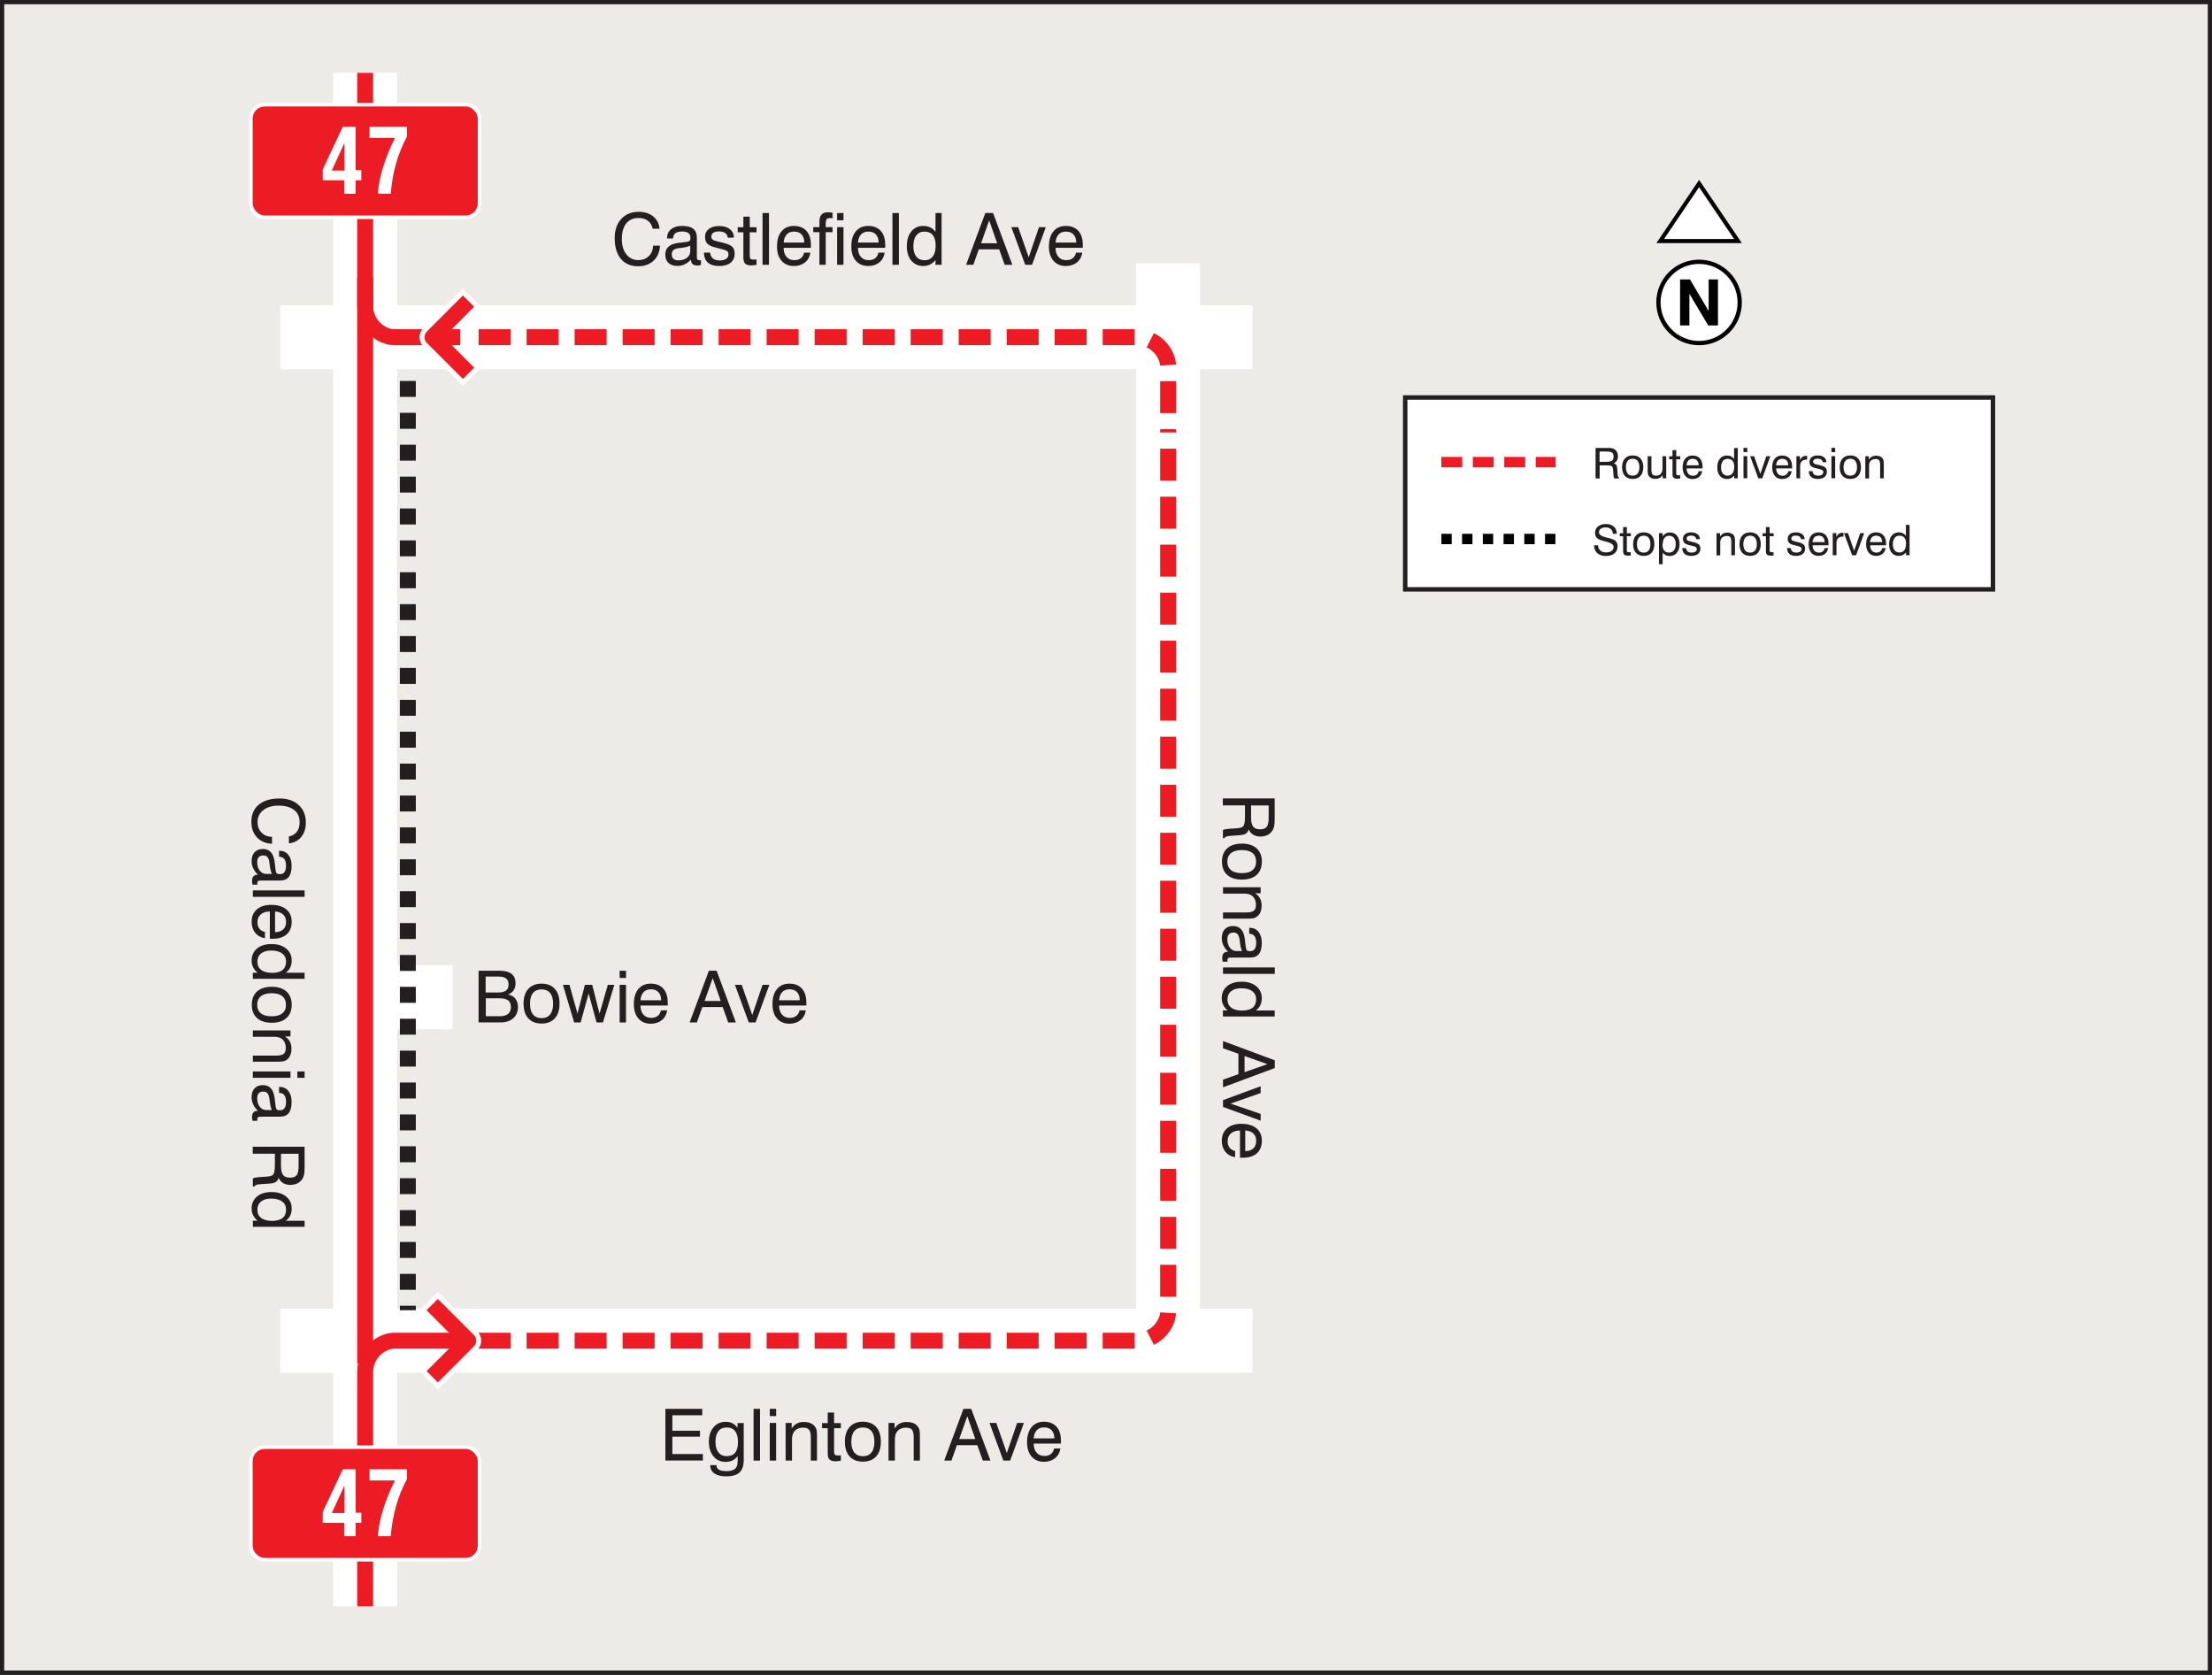 <?xml version="1.0" encoding="UTF-8"?><svg id="Layer_2" xmlns="http://www.w3.org/2000/svg" viewBox="0 0 253.88 192.22"><rect x="0" y="0" width="253.88" height="192.22" fill="#333333" stroke="none"/><defs><style>.cls-1{stroke-width:7.34px;}.cls-1,.cls-2,.cls-3,.cls-4,.cls-5,.cls-6,.cls-7,.cls-8,.cls-9,.cls-10,.cls-11,.cls-12{fill:none;}.cls-1,.cls-3,.cls-5,.cls-6,.cls-10{stroke-miterlimit:2.61;}.cls-1,.cls-10{stroke:#fff;}.cls-13,.cls-14{fill:#fff;}.cls-2{stroke-width:1.83px;}.cls-2,.cls-3,.cls-6,.cls-7,.cls-11{stroke:#ed1c24;}.cls-2,.cls-7,.cls-9,.cls-11{stroke-linejoin:round;}.cls-14,.cls-15,.cls-16{fill-rule:evenodd;}.cls-3{stroke-width:.2px;}.cls-4{stroke-width:.51px;}.cls-4,.cls-8,.cls-9,.cls-12{stroke:#231f20;}.cls-4,.cls-8,.cls-12{stroke-miterlimit:22.93;}.cls-5{stroke:#000;stroke-dasharray:0 0 1.19 1.19;stroke-width:1.19px;}.cls-6{stroke-dasharray:0 0 2.4 1.21;stroke-width:1.2px;}.cls-7{stroke-width:1.83px;}.cls-15,.cls-17{fill:#ed1c24;}.cls-8{stroke-width:.12px;}.cls-9{stroke-dasharray:0 0 1.83 1.83;stroke-width:1.83px;}.cls-18{fill:#ecebe7;}.cls-10{stroke-width:7.34px;}.cls-11{stroke-dasharray:0 0 3.67 1.84;stroke-width:1.83px;}.cls-12{stroke-width:.49px;}.cls-19{fill:#231f20;}</style></defs><g id="Layer_1-2"><rect class="cls-18" x=".24" y=".24" width="253.4" height="191.73"/><rect class="cls-12" x=".24" y=".24" width="253.4" height="191.73"/><line class="cls-1" x1="41.91" y1="114.45" x2="51.94" y2="114.45"/><line class="cls-10" x1="41.91" y1="8.35" x2="41.91" y2="184.35"/><line class="cls-10" x1="32.16" y1="38.7" x2="143.74" y2="38.7"/><line class="cls-10" x1="32.16" y1="153.87" x2="143.74" y2="153.87"/><line class="cls-10" x1="134.06" y1="30.22" x2="134.06" y2="153.87"/><path class="cls-14" d="M193.69,30.19c2.5-.72,5.11,.73,5.83,3.23,.72,2.5-.73,5.11-3.23,5.83-2.5,.72-5.11-.73-5.83-3.23-.72-2.5,.73-5.11,3.23-5.83"/><polygon class="cls-14" points="190.54 27.63 195.02 21.12 199.46 27.67 190.54 27.63"/><polygon class="cls-8" points="190.54 27.63 195.02 21.12 199.46 27.67 190.54 27.63"/><polygon class="cls-16" points="192.83 37.35 192.83 32.07 193.97 32.07 196.11 35.7 196.11 32.07 197.18 32.07 197.18 37.35 196.06 37.35 193.9 33.72 193.9 37.35 192.83 37.35"/><path class="cls-16" d="M195.01,30.29c2.44,0,4.42,1.98,4.42,4.42s-1.98,4.42-4.42,4.42-4.42-1.98-4.42-4.42,1.98-4.42,4.42-4.42m0-.49c2.71,0,4.91,2.2,4.91,4.91s-2.2,4.91-4.91,4.91-4.91-2.2-4.91-4.91,2.2-4.91,4.91-4.91Z"/><path class="cls-16" d="M195.01,20.64l4.91,7.26h-9.81l4.91-7.26Zm0,.84l-4.02,5.95h8.04l-4.02-5.95Z"/><rect class="cls-13" x="161.28" y="45.62" width="67.46" height="22.02"/><rect class="cls-4" x="161.28" y="45.62" width="67.46" height="22.02"/><g><path class="cls-19" d="M183.13,51.41h1.35c.22,0,.38,0,.49,.03,.1,.02,.2,.05,.28,.09,.15,.08,.26,.19,.33,.34,.08,.14,.12,.31,.12,.51s-.04,.35-.12,.48c-.08,.13-.2,.24-.36,.31,.14,.04,.23,.1,.29,.19,.06,.09,.09,.24,.11,.46l.04,.58c0,.12,.02,.22,.05,.28,.02,.06,.06,.1,.11,.13v.1h-.55c-.04-.07-.08-.23-.09-.47h0l-.03-.47c-.02-.23-.07-.38-.15-.46-.08-.07-.29-.1-.63-.1h-.77v1.5h-.47v-3.49Zm.46,.41v1.18h.81c.29,0,.5-.05,.62-.14s.18-.25,.18-.47c0-.21-.06-.35-.17-.44-.11-.08-.32-.13-.63-.13h-.81Z"/><path class="cls-19" d="M186.17,53.62c0-.43,.11-.76,.32-.99,.21-.24,.51-.36,.9-.36s.68,.12,.9,.35c.21,.24,.32,.57,.32,.99s-.11,.76-.32,1c-.21,.24-.51,.36-.9,.36s-.68-.12-.9-.35c-.21-.24-.32-.57-.32-1Zm.44,0c0,.31,.07,.55,.2,.72,.13,.17,.33,.25,.58,.25s.44-.08,.57-.25c.13-.17,.2-.41,.2-.72s-.07-.55-.2-.72-.32-.25-.57-.25-.45,.08-.58,.25c-.13,.17-.2,.41-.2,.72Z"/><path class="cls-19" d="M189.54,52.36v1.56c0,.25,.04,.42,.12,.52,.08,.1,.21,.15,.4,.15,.25,0,.43-.07,.56-.22,.13-.14,.19-.36,.19-.64v-1.37h.43v2.54h-.41v-.38c-.09,.15-.2,.26-.34,.33s-.31,.11-.5,.11c-.18,0-.33-.03-.46-.09-.13-.06-.23-.15-.3-.26-.04-.06-.07-.13-.09-.22-.02-.08-.03-.21-.03-.39v-1.64h.43Z"/><path class="cls-19" d="M192.38,54.26c0,.11,.02,.19,.05,.23s.09,.06,.18,.06c.02,0,.06,0,.09,0,.04,0,.08,0,.14,0v.36c-.07,.01-.13,.02-.19,.03-.06,0-.11,0-.15,0-.2,0-.34-.04-.42-.12-.08-.08-.12-.21-.12-.41v-1.7h-.38v-.34h.38v-.71h.43v.71h.46v.34h-.46v1.56Z"/><path class="cls-19" d="M194.95,54.08h.42c-.05,.28-.17,.5-.36,.66-.2,.16-.45,.24-.75,.24-.35,0-.63-.12-.83-.36s-.31-.56-.31-.97c0-.43,.1-.77,.3-1.01,.2-.24,.48-.36,.84-.36s.65,.11,.85,.34c.2,.22,.3,.54,.3,.95,0,.05,0,.09,0,.12,0,.02,0,.05,0,.07h-1.83c0,.27,.07,.47,.2,.62,.13,.15,.31,.22,.53,.22,.17,0,.32-.04,.43-.13,.11-.09,.19-.22,.22-.38Zm-1.38-.68h1.39c0-.24-.06-.42-.18-.55-.12-.13-.29-.19-.5-.19s-.38,.06-.5,.19c-.12,.13-.19,.31-.21,.55Z"/><path class="cls-19" d="M199.45,51.41v3.49h-.41v-.32c-.11,.13-.23,.23-.37,.3s-.29,.1-.46,.1c-.34,0-.61-.12-.81-.36-.2-.24-.3-.57-.3-.98s.1-.75,.3-.99c.2-.25,.47-.37,.81-.37,.18,0,.33,.03,.47,.1,.14,.07,.25,.16,.35,.3v-1.26h.41Zm-.4,2.2c0-.31-.06-.55-.19-.71s-.32-.24-.57-.24-.43,.09-.56,.26-.2,.42-.2,.74c0,.29,.07,.52,.2,.68s.32,.25,.56,.25,.42-.09,.55-.26c.13-.17,.2-.41,.2-.73Z"/><path class="cls-19" d="M200.11,51.89v-.49h.43v.49h-.43Zm0,3v-2.54h.43v2.54h-.43Z"/><path class="cls-19" d="M201.81,54.9l-.94-2.54h.46l.71,2.03,.69-2.03h.46l-.93,2.54h-.45Z"/><path class="cls-19" d="M205.23,54.08h.42c-.05,.28-.17,.5-.36,.66-.2,.16-.45,.24-.75,.24-.35,0-.63-.12-.83-.36s-.31-.56-.31-.97c0-.43,.1-.77,.3-1.01,.2-.24,.48-.36,.84-.36s.65,.11,.85,.34c.2,.22,.3,.54,.3,.95,0,.05,0,.09,0,.12,0,.02,0,.05,0,.07h-1.83c0,.27,.07,.47,.2,.62,.13,.15,.31,.22,.53,.22,.17,0,.32-.04,.43-.13,.11-.09,.19-.22,.22-.38Zm-1.38-.68h1.39c0-.24-.06-.42-.18-.55-.12-.13-.29-.19-.5-.19s-.38,.06-.5,.19c-.12,.13-.19,.31-.21,.55Z"/><path class="cls-19" d="M206.18,54.9v-2.54h.41v.46c.07-.17,.16-.3,.28-.38,.12-.08,.26-.13,.43-.13,.03,0,.05,0,.07,0s.03,0,.04,0v.45s-.02,0-.04,0c-.01,0-.04,0-.06,0-.23,0-.4,.06-.52,.19-.12,.12-.18,.3-.18,.54v1.41h-.43Z"/><path class="cls-19" d="M207.62,54.07h.41c.02,.17,.08,.3,.19,.39,.11,.09,.26,.13,.46,.13,.18,0,.33-.04,.43-.11,.11-.07,.16-.17,.16-.29,0-.09-.03-.16-.08-.21s-.16-.09-.31-.13l-.48-.12c-.27-.06-.46-.15-.56-.26-.1-.11-.16-.26-.16-.46,0-.22,.08-.4,.25-.54s.4-.2,.7-.2,.54,.07,.72,.21,.27,.33,.27,.57h-.42c0-.12-.06-.23-.17-.3s-.24-.11-.41-.11-.3,.03-.39,.09c-.09,.06-.13,.15-.13,.26,0,.08,.03,.15,.08,.19,.06,.05,.16,.09,.31,.12l.41,.1c.29,.07,.5,.16,.61,.27,.11,.11,.17,.26,.17,.46,0,.26-.09,.47-.28,.62-.19,.15-.45,.22-.78,.22s-.58-.08-.75-.23c-.17-.15-.26-.38-.27-.67Z"/><path class="cls-19" d="M210.2,51.89v-.49h.43v.49h-.43Zm0,3v-2.54h.43v2.54h-.43Z"/><path class="cls-19" d="M211.15,53.62c0-.43,.11-.76,.32-.99,.21-.24,.51-.36,.9-.36s.68,.12,.9,.35c.21,.24,.32,.57,.32,.99s-.11,.76-.32,1c-.21,.24-.51,.36-.9,.36s-.68-.12-.9-.35c-.21-.24-.32-.57-.32-1Zm.44,0c0,.31,.07,.55,.2,.72,.13,.17,.33,.25,.58,.25s.44-.08,.57-.25c.13-.17,.2-.41,.2-.72s-.07-.55-.2-.72-.32-.25-.57-.25-.45,.08-.58,.25c-.13,.17-.2,.41-.2,.72Z"/><path class="cls-19" d="M215.79,54.9v-1.56c0-.25-.04-.42-.12-.52-.08-.1-.21-.14-.39-.14-.24,0-.42,.07-.56,.2s-.2,.33-.2,.58v1.45h-.43v-2.54h.41v.37c.1-.15,.21-.26,.35-.33,.13-.07,.29-.11,.47-.11,.19,0,.35,.03,.48,.09s.23,.14,.3,.26c.04,.06,.07,.13,.08,.22s.03,.21,.03,.39v1.64h-.43Z"/></g><line class="cls-6" x1="165.43" y1="53.04" x2="178.55" y2="53.04"/><g><path class="cls-19" d="M182.96,62.58h.46c0,.25,.09,.45,.25,.6,.16,.15,.38,.22,.66,.22s.48-.06,.64-.17c.16-.11,.23-.27,.23-.46,0-.27-.29-.47-.88-.61-.04,0-.06-.01-.08-.02-.47-.11-.79-.24-.94-.38-.15-.14-.23-.33-.23-.59,0-.31,.11-.56,.34-.75s.53-.28,.91-.28,.69,.1,.91,.3c.22,.2,.33,.47,.34,.82h-.45c-.02-.23-.1-.41-.24-.54-.14-.12-.34-.19-.59-.19-.23,0-.42,.05-.56,.15-.14,.1-.21,.24-.21,.41,0,.27,.29,.47,.86,.6,.09,.02,.15,.04,.2,.05h.05c.38,.1,.63,.2,.75,.3,.09,.08,.16,.17,.21,.29s.07,.24,.07,.38c0,.34-.12,.6-.36,.8-.24,.2-.57,.3-.98,.3s-.75-.11-.99-.32-.36-.52-.38-.92Z"/><path class="cls-19" d="M186.71,63.09c0,.11,.02,.19,.05,.23s.09,.06,.18,.06c.02,0,.06,0,.09,0,.04,0,.08,0,.14,0v.36c-.07,.01-.13,.02-.19,.03-.06,0-.11,0-.15,0-.2,0-.34-.04-.42-.12-.08-.08-.12-.21-.12-.41v-1.7h-.38v-.34h.38v-.71h.43v.71h.46v.34h-.46v1.56Z"/><path class="cls-19" d="M187.44,62.45c0-.43,.11-.76,.32-.99,.21-.24,.51-.36,.9-.36s.68,.12,.9,.35c.21,.24,.32,.57,.32,.99s-.11,.76-.32,1c-.21,.24-.51,.36-.9,.36s-.68-.12-.9-.35c-.21-.24-.32-.57-.32-1Zm.44,0c0,.31,.07,.55,.2,.72,.13,.17,.33,.25,.58,.25s.44-.08,.57-.25c.13-.17,.2-.41,.2-.72s-.07-.55-.2-.72-.32-.25-.57-.25-.45,.08-.58,.25c-.13,.17-.2,.41-.2,.72Z"/><path class="cls-19" d="M190.41,64.74v-3.55h.42v.36c.11-.15,.23-.26,.36-.33s.29-.11,.47-.11c.34,0,.61,.12,.81,.36,.2,.24,.3,.57,.3,.98s-.1,.74-.31,.99c-.2,.25-.47,.37-.81,.37-.18,0-.34-.03-.47-.1-.14-.06-.25-.16-.35-.29v1.33h-.42Zm.4-2.27c0,.32,.06,.55,.19,.71,.12,.16,.31,.24,.57,.24s.42-.09,.56-.26c.13-.17,.2-.42,.2-.74,0-.29-.07-.52-.2-.68-.13-.17-.32-.25-.55-.25s-.43,.08-.55,.26c-.13,.17-.19,.41-.19,.73Z"/><path class="cls-19" d="M193.1,62.9h.41c.02,.17,.08,.3,.19,.39,.11,.09,.26,.13,.46,.13,.18,0,.33-.04,.43-.11,.11-.07,.16-.17,.16-.29,0-.09-.03-.16-.08-.21s-.16-.09-.31-.13l-.48-.12c-.27-.06-.46-.15-.56-.26-.1-.11-.16-.26-.16-.46,0-.22,.08-.4,.25-.54s.4-.2,.7-.2,.54,.07,.72,.21,.27,.33,.27,.57h-.42c0-.12-.06-.23-.17-.3s-.24-.11-.41-.11-.3,.03-.39,.09c-.09,.06-.13,.15-.13,.26,0,.08,.03,.15,.08,.19,.06,.05,.16,.09,.31,.12l.41,.1c.29,.07,.5,.16,.61,.27,.11,.11,.17,.26,.17,.46,0,.26-.09,.47-.28,.62-.19,.15-.45,.22-.78,.22s-.58-.08-.75-.23c-.17-.15-.26-.38-.27-.67Z"/><path class="cls-19" d="M198.71,63.73v-1.56c0-.25-.04-.42-.12-.52-.08-.1-.21-.14-.39-.14-.24,0-.42,.07-.56,.2s-.2,.33-.2,.58v1.45h-.43v-2.54h.41v.37c.1-.15,.21-.26,.35-.33,.13-.07,.29-.11,.47-.11,.19,0,.35,.03,.48,.09s.23,.14,.3,.26c.04,.06,.07,.13,.08,.22s.03,.21,.03,.39v1.64h-.43Z"/><path class="cls-19" d="M199.65,62.45c0-.43,.11-.76,.32-.99,.21-.24,.51-.36,.9-.36s.68,.12,.9,.35c.21,.24,.32,.57,.32,.99s-.11,.76-.32,1c-.21,.24-.51,.36-.9,.36s-.68-.12-.9-.35c-.21-.24-.32-.57-.32-1Zm.44,0c0,.31,.07,.55,.2,.72,.13,.17,.33,.25,.58,.25s.44-.08,.57-.25c.13-.17,.2-.41,.2-.72s-.07-.55-.2-.72-.32-.25-.57-.25-.45,.08-.58,.25c-.13,.17-.2,.41-.2,.72Z"/><path class="cls-19" d="M203.1,63.09c0,.11,.02,.19,.05,.23s.09,.06,.18,.06c.02,0,.06,0,.09,0,.04,0,.08,0,.14,0v.36c-.07,.01-.13,.02-.19,.03-.06,0-.11,0-.15,0-.2,0-.34-.04-.42-.12-.08-.08-.12-.21-.12-.41v-1.7h-.38v-.34h.38v-.71h.43v.71h.46v.34h-.46v1.56Z"/><path class="cls-19" d="M205.12,62.9h.41c.02,.17,.08,.3,.19,.39,.11,.09,.26,.13,.46,.13,.18,0,.33-.04,.43-.11,.11-.07,.16-.17,.16-.29,0-.09-.03-.16-.08-.21s-.16-.09-.31-.13l-.48-.12c-.27-.06-.46-.15-.56-.26-.1-.11-.16-.26-.16-.46,0-.22,.08-.4,.25-.54s.4-.2,.7-.2,.54,.07,.72,.21,.27,.33,.27,.57h-.42c0-.12-.06-.23-.17-.3s-.24-.11-.41-.11-.3,.03-.39,.09c-.09,.06-.13,.15-.13,.26,0,.08,.03,.15,.08,.19,.06,.05,.16,.09,.31,.12l.41,.1c.29,.07,.5,.16,.61,.27,.11,.11,.17,.26,.17,.46,0,.26-.09,.47-.28,.62-.19,.15-.45,.22-.78,.22s-.58-.08-.75-.23c-.17-.15-.26-.38-.27-.67Z"/><path class="cls-19" d="M209.41,62.9h.42c-.05,.28-.17,.5-.36,.66-.2,.16-.45,.24-.75,.24-.35,0-.63-.12-.83-.36s-.31-.56-.31-.97c0-.43,.1-.77,.3-1.01,.2-.24,.48-.36,.84-.36s.65,.11,.85,.34c.2,.22,.3,.54,.3,.95,0,.05,0,.09,0,.12,0,.02,0,.05,0,.07h-1.83c0,.27,.07,.47,.2,.62,.13,.15,.31,.22,.53,.22,.17,0,.32-.04,.43-.13,.11-.09,.19-.22,.22-.38Zm-1.38-.68h1.39c0-.24-.06-.42-.18-.55-.12-.13-.29-.19-.5-.19s-.38,.06-.5,.19c-.12,.13-.19,.31-.21,.55Z"/><path class="cls-19" d="M210.35,63.73v-2.54h.41v.46c.07-.17,.16-.3,.28-.38,.12-.08,.26-.13,.43-.13,.03,0,.05,0,.07,0s.03,0,.04,0v.45s-.02,0-.04,0c-.01,0-.04,0-.06,0-.23,0-.4,.06-.52,.19-.12,.12-.18,.3-.18,.54v1.41h-.43Z"/><path class="cls-19" d="M212.58,63.73l-.94-2.54h.46l.71,2.03,.69-2.03h.46l-.93,2.54h-.45Z"/><path class="cls-19" d="M216.01,62.9h.42c-.05,.28-.17,.5-.36,.66-.2,.16-.45,.24-.75,.24-.35,0-.63-.12-.83-.36s-.31-.56-.31-.97c0-.43,.1-.77,.3-1.01,.2-.24,.48-.36,.84-.36s.65,.11,.85,.34c.2,.22,.3,.54,.3,.95,0,.05,0,.09,0,.12,0,.02,0,.05,0,.07h-1.83c0,.27,.07,.47,.2,.62,.13,.15,.31,.22,.53,.22,.17,0,.32-.04,.43-.13,.11-.09,.19-.22,.22-.38Zm-1.38-.68h1.39c0-.24-.06-.42-.18-.55-.12-.13-.29-.19-.5-.19s-.38,.06-.5,.19c-.12,.13-.19,.31-.21,.55Z"/><path class="cls-19" d="M219.17,60.23v3.49h-.41v-.32c-.11,.13-.23,.23-.37,.3s-.29,.1-.46,.1c-.34,0-.61-.12-.81-.36-.2-.24-.3-.57-.3-.98s.1-.75,.3-.99c.2-.25,.47-.37,.81-.37,.18,0,.33,.03,.47,.1,.14,.07,.25,.16,.35,.3v-1.26h.41Zm-.4,2.2c0-.31-.06-.55-.19-.71s-.32-.24-.57-.24-.43,.09-.56,.26-.2,.42-.2,.74c0,.29,.07,.52,.2,.68s.32,.25,.56,.25,.42-.09,.55-.26c.13-.17,.2-.41,.2-.73Z"/></g><line class="cls-5" x1="165.43" y1="61.86" x2="178.55" y2="61.86"/><g><path class="cls-19" d="M31.22,96.06v.78c-.72-.04-1.3-.28-1.73-.74s-.64-1.05-.64-1.78c0-.84,.28-1.49,.85-1.97,.57-.47,1.36-.71,2.37-.71,.93,0,1.67,.25,2.21,.75,.55,.5,.82,1.17,.82,2.01,0,.67-.17,1.22-.52,1.65s-.82,.68-1.42,.74v-.79c.39-.08,.69-.25,.91-.54s.32-.65,.32-1.1c0-.6-.21-1.07-.63-1.4-.42-.33-1.02-.5-1.79-.5-.73,0-1.31,.17-1.75,.52-.44,.35-.66,.8-.66,1.37,0,.49,.15,.88,.45,1.2s.7,.48,1.2,.5Z"/><path class="cls-19" d="M29.59,100.37c-.24-.23-.41-.47-.53-.72s-.18-.52-.18-.81c0-.44,.11-.79,.34-1.03,.23-.25,.55-.37,.95-.37s.7,.12,.92,.37c.22,.24,.37,.61,.43,1.11,.01,.13,.03,.3,.06,.51,.04,.37,.07,.59,.11,.68,.03,.08,.08,.14,.13,.17,.05,.03,.17,.04,.34,.04,.22,0,.39-.08,.5-.24,.11-.16,.17-.4,.17-.73s-.07-.59-.2-.76c-.13-.17-.33-.26-.6-.26v-.69h.03c.44,0,.78,.15,1.03,.46,.25,.31,.38,.73,.38,1.27,0,.58-.11,1-.33,1.28-.22,.27-.55,.41-1.01,.41h-2.16c-.18,0-.3,.02-.36,.06-.05,.04-.08,.11-.08,.22,0,.02,0,.05,0,.08,0,.03,0,.07,.02,.11h-.56c-.02-.09-.04-.17-.05-.23s-.01-.13-.01-.19c0-.24,.05-.42,.16-.54,.11-.12,.26-.18,.48-.18h.02Zm1.62-.07c-.11-.19-.19-.53-.25-1-.02-.17-.04-.29-.05-.38-.04-.26-.12-.45-.23-.57-.11-.12-.28-.17-.49-.17s-.38,.07-.5,.2c-.12,.13-.17,.33-.17,.58,0,.39,.1,.71,.29,.96s.45,.38,.75,.38h.65Z"/><path class="cls-19" d="M29.02,102.19h5.94v.74h-5.94v-.74Z"/><path class="cls-19" d="M30.41,106.96v.72c-.48-.08-.85-.29-1.12-.62-.27-.34-.41-.76-.41-1.27,0-.6,.2-1.07,.6-1.42s.95-.52,1.65-.52c.74,0,1.31,.17,1.73,.52,.41,.34,.62,.82,.62,1.42s-.19,1.1-.57,1.44c-.38,.34-.92,.51-1.62,.51-.09,0-.15,0-.2,0-.04,0-.08,0-.12-.01v-3.12c-.45,0-.81,.12-1.05,.34-.25,.22-.37,.52-.37,.91,0,.3,.08,.54,.23,.73,.15,.19,.37,.32,.65,.37Zm1.16-2.35v2.37c.4,0,.71-.11,.93-.31,.22-.2,.33-.49,.33-.86s-.11-.64-.32-.84c-.21-.21-.53-.33-.94-.36Z"/><path class="cls-19" d="M34.96,112.34h-5.94v-.7h.54c-.23-.19-.39-.4-.51-.63-.11-.23-.17-.49-.17-.77,0-.58,.21-1.03,.62-1.38,.41-.34,.97-.51,1.66-.51s1.27,.17,1.69,.52c.42,.34,.63,.8,.63,1.37,0,.3-.06,.57-.17,.8s-.28,.43-.5,.6h2.15v.7Zm-3.75-.68c.53,0,.94-.11,1.21-.33,.27-.22,.41-.54,.41-.96s-.15-.72-.45-.95c-.3-.22-.72-.33-1.26-.33-.49,0-.88,.12-1.16,.34s-.42,.54-.42,.95,.15,.72,.44,.94,.7,.33,1.24,.33Z"/><path class="cls-19" d="M31.18,113.25c.72,0,1.29,.18,1.69,.54,.4,.36,.61,.87,.61,1.52s-.2,1.17-.6,1.53c-.4,.36-.96,.54-1.69,.54s-1.29-.18-1.69-.54-.6-.87-.6-1.52,.2-1.17,.6-1.53c.4-.36,.97-.54,1.7-.54Zm0,.74c-.54,0-.94,.12-1.23,.34-.28,.23-.43,.56-.43,.99s.14,.75,.43,.98c.28,.23,.69,.34,1.23,.34s.94-.11,1.22-.34c.28-.23,.42-.55,.42-.98s-.14-.76-.42-.99-.69-.34-1.23-.34Z"/><path class="cls-19" d="M29.02,121.15h2.66c.42,0,.72-.07,.88-.2,.16-.13,.24-.35,.24-.67,0-.41-.12-.72-.34-.95s-.56-.34-.98-.34h-2.46v-.73h4.32v.69h-.63c.25,.17,.44,.36,.56,.59s.18,.49,.18,.79c0,.33-.05,.6-.15,.82-.1,.22-.25,.4-.44,.52-.1,.07-.23,.12-.37,.14-.14,.03-.36,.04-.67,.04h-2.8v-.73Z"/><path class="cls-19" d="M29.02,122.97h4.32v.73h-4.32v-.73Zm5.11,0h.83v.73h-.83v-.73Z"/><path class="cls-19" d="M29.59,127.47c-.24-.23-.41-.47-.53-.72s-.18-.52-.18-.81c0-.44,.11-.79,.34-1.03,.23-.25,.55-.37,.95-.37s.7,.12,.92,.37c.22,.24,.37,.61,.43,1.11,.01,.13,.03,.3,.06,.51,.04,.37,.07,.59,.11,.68,.03,.08,.08,.14,.13,.17,.05,.03,.17,.04,.34,.04,.22,0,.39-.08,.5-.24,.11-.16,.17-.4,.17-.73s-.07-.59-.2-.76c-.13-.17-.33-.26-.6-.26v-.69h.03c.44,0,.78,.15,1.03,.46,.25,.31,.38,.73,.38,1.27,0,.58-.11,1-.33,1.28-.22,.27-.55,.41-1.01,.41h-2.16c-.18,0-.3,.02-.36,.06-.05,.04-.08,.11-.08,.22,0,.02,0,.05,0,.08,0,.03,0,.07,.02,.11h-.56c-.02-.09-.04-.17-.05-.23s-.01-.13-.01-.19c0-.24,.05-.42,.16-.54,.11-.12,.26-.18,.48-.18h.02Zm1.62-.07c-.11-.19-.19-.53-.25-1-.02-.17-.04-.29-.05-.38-.04-.26-.12-.45-.23-.57-.11-.12-.28-.17-.49-.17s-.38,.07-.5,.2c-.12,.13-.17,.33-.17,.58,0,.39,.1,.71,.29,.96s.45,.38,.75,.38h.65Z"/><path class="cls-19" d="M34.96,131.63v2.3c0,.37-.02,.65-.05,.82-.03,.18-.09,.33-.16,.47-.14,.25-.33,.44-.57,.57-.25,.13-.53,.2-.86,.2s-.59-.07-.82-.21c-.23-.14-.41-.34-.53-.61-.06,.23-.17,.4-.33,.49-.15,.1-.41,.16-.78,.18l-.98,.07c-.21,.01-.37,.04-.47,.08-.1,.04-.18,.1-.22,.19h-.17v-.93c.12-.08,.39-.13,.79-.16h.02l.77-.05c.4-.03,.66-.11,.77-.25s.18-.5,.18-1.07v-1.31h-2.54v-.8h5.94Zm-.7,.79h-2.01v1.38c0,.5,.08,.85,.24,1.05,.16,.21,.43,.31,.81,.31,.35,0,.6-.1,.75-.29,.15-.19,.22-.55,.22-1.07v-1.38Z"/><path class="cls-19" d="M34.96,140.8h-5.94v-.7h.54c-.23-.19-.39-.39-.51-.63-.11-.23-.17-.49-.17-.77,0-.58,.21-1.03,.62-1.38,.41-.34,.97-.51,1.66-.51s1.27,.17,1.69,.52,.63,.8,.63,1.38c0,.3-.06,.57-.17,.8s-.28,.43-.5,.6h2.15v.7Zm-3.75-.68c.53,0,.94-.11,1.21-.32,.27-.22,.41-.54,.41-.96s-.15-.72-.45-.95c-.3-.22-.72-.33-1.26-.33-.49,0-.88,.11-1.16,.34-.28,.23-.42,.54-.42,.95s.15,.72,.44,.94c.29,.22,.7,.33,1.24,.33Z"/></g><g><path class="cls-19" d="M146.3,91.65v2.3c0,.37-.02,.65-.05,.82-.03,.18-.09,.33-.16,.47-.14,.25-.33,.44-.57,.57-.25,.13-.53,.2-.86,.2s-.59-.07-.82-.21c-.23-.14-.41-.34-.53-.61-.06,.23-.17,.4-.33,.49-.15,.1-.41,.16-.78,.18l-.98,.07c-.21,.01-.37,.04-.47,.08s-.18,.1-.22,.19h-.17v-.93c.12-.08,.39-.13,.79-.16h.02l.77-.05c.4-.03,.66-.11,.77-.25s.18-.5,.18-1.07v-1.31h-2.54v-.8h5.94Zm-.7,.79h-2.01v1.38c0,.5,.08,.85,.24,1.05,.16,.21,.43,.31,.81,.31,.35,0,.6-.1,.75-.29,.15-.19,.22-.55,.22-1.07v-1.38Z"/><path class="cls-19" d="M142.53,96.82c.72,0,1.29,.18,1.69,.54,.4,.36,.61,.87,.61,1.52s-.2,1.17-.6,1.53c-.4,.36-.96,.54-1.69,.54s-1.29-.18-1.69-.54c-.4-.36-.6-.87-.6-1.52s.2-1.17,.6-1.53c.4-.36,.97-.54,1.7-.54Zm0,.74c-.54,0-.94,.12-1.23,.34-.28,.23-.43,.56-.43,.99s.14,.75,.43,.98c.28,.23,.69,.34,1.23,.34s.94-.11,1.22-.34c.28-.23,.42-.55,.42-.98s-.14-.76-.42-.99-.69-.34-1.23-.34Z"/><path class="cls-19" d="M140.37,104.72h2.66c.42,0,.72-.07,.88-.2,.16-.13,.24-.35,.24-.67,0-.41-.12-.72-.34-.95s-.56-.34-.98-.34h-2.46v-.73h4.32v.69h-.63c.25,.17,.44,.36,.56,.59s.18,.49,.18,.79c0,.33-.05,.6-.15,.82-.1,.22-.25,.39-.44,.52-.1,.07-.23,.12-.37,.15-.14,.03-.36,.04-.67,.04h-2.8v-.73Z"/><path class="cls-19" d="M140.94,109.21c-.24-.23-.41-.47-.53-.72s-.18-.52-.18-.81c0-.44,.11-.79,.34-1.03,.23-.25,.55-.37,.95-.37s.7,.12,.92,.37c.22,.24,.37,.61,.43,1.11,.01,.13,.03,.3,.06,.51,.04,.37,.07,.59,.11,.68,.03,.08,.08,.14,.13,.17,.05,.03,.17,.04,.34,.04,.22,0,.39-.08,.5-.24s.17-.41,.17-.73-.07-.59-.2-.76c-.13-.17-.33-.26-.6-.26v-.69h.03c.44,0,.78,.15,1.03,.46,.25,.31,.38,.73,.38,1.27,0,.58-.11,1-.33,1.28-.22,.27-.55,.41-1.01,.41h-2.16c-.18,0-.3,.02-.36,.06-.05,.04-.08,.11-.08,.22,0,.02,0,.05,0,.08s0,.07,.02,.11h-.56c-.02-.09-.04-.17-.05-.23,0-.07-.01-.13-.01-.19,0-.24,.05-.42,.16-.54,.11-.12,.26-.18,.48-.18h.02Zm1.62-.07c-.11-.19-.19-.53-.25-1-.02-.17-.04-.29-.05-.37-.04-.26-.12-.45-.23-.57-.11-.12-.28-.17-.49-.17s-.38,.07-.5,.2c-.12,.13-.17,.33-.17,.58,0,.39,.1,.71,.29,.96s.45,.38,.75,.38h.65Z"/><path class="cls-19" d="M140.37,111.03h5.94v.74h-5.94v-.74Z"/><path class="cls-19" d="M146.3,116.66h-5.94v-.7h.54c-.23-.19-.39-.39-.51-.63-.11-.23-.17-.49-.17-.77,0-.58,.21-1.03,.62-1.38,.41-.34,.97-.51,1.66-.51s1.27,.17,1.69,.52,.63,.8,.63,1.38c0,.3-.06,.57-.17,.8s-.28,.43-.5,.6h2.15v.7Zm-3.75-.68c.53,0,.94-.11,1.21-.32,.27-.22,.41-.54,.41-.96s-.15-.72-.45-.95c-.3-.22-.72-.33-1.26-.33-.49,0-.88,.12-1.16,.34-.28,.23-.42,.54-.42,.95s.15,.72,.44,.94c.29,.22,.7,.33,1.24,.33Z"/><path class="cls-19" d="M140.37,119.48l5.94,2.21v.89l-5.94,2.21v-.88l1.77-.63v-2.34l-1.77-.63v-.83Zm2.47,1.72v1.85l2.62-.92-2.62-.93Z"/></g><g><path class="cls-19" d="M140.37,126.26l4.32-1.59v.78l-3.46,1.21,3.46,1.18v.78l-4.32-1.58v-.77Z"/><path class="cls-19" d="M141.76,132.09v.72c-.48-.08-.85-.29-1.12-.62-.27-.34-.41-.76-.41-1.27,0-.6,.2-1.07,.6-1.42s.95-.52,1.65-.52c.74,0,1.31,.17,1.73,.52,.41,.34,.62,.82,.62,1.42s-.19,1.1-.57,1.44c-.38,.34-.92,.51-1.62,.51-.09,0-.15,0-.2,0-.04,0-.08,0-.12,0v-3.12c-.45,0-.81,.12-1.05,.34-.25,.22-.37,.52-.37,.91,0,.29,.08,.54,.23,.73,.15,.19,.37,.32,.65,.37Zm1.16-2.35v2.37c.4,0,.71-.1,.93-.31,.22-.2,.33-.49,.33-.86s-.11-.64-.32-.84c-.21-.21-.53-.33-.94-.36Z"/></g><g><path class="cls-19" d="M74.97,28.19h.78c-.04,.72-.28,1.3-.74,1.73-.46,.43-1.05,.64-1.78,.64-.84,0-1.49-.28-1.97-.85-.47-.57-.71-1.36-.71-2.37,0-.93,.25-1.67,.75-2.21,.5-.55,1.17-.82,2.01-.82,.67,0,1.22,.17,1.65,.52s.68,.82,.74,1.42h-.79c-.08-.39-.25-.69-.54-.91s-.65-.32-1.1-.32c-.6,0-1.07,.21-1.4,.63-.33,.42-.5,1.02-.5,1.79,0,.73,.17,1.31,.52,1.75,.35,.44,.8,.66,1.37,.66,.49,0,.88-.15,1.2-.45,.31-.3,.48-.7,.5-1.2Z"/><path class="cls-19" d="M79.29,29.81c-.23,.24-.47,.41-.72,.53s-.52,.18-.81,.18c-.44,0-.79-.11-1.03-.34-.25-.23-.37-.55-.37-.95s.12-.7,.37-.92c.24-.22,.61-.37,1.11-.43,.13-.01,.3-.03,.51-.06,.37-.04,.59-.07,.68-.11,.08-.03,.14-.08,.17-.13,.03-.05,.04-.17,.04-.34,0-.22-.08-.39-.24-.5-.16-.11-.4-.17-.73-.17s-.59,.07-.76,.2c-.17,.13-.26,.33-.26,.6h-.69v-.03c0-.44,.15-.78,.46-1.03,.31-.25,.73-.38,1.27-.38,.58,0,1,.11,1.28,.33,.27,.22,.41,.55,.41,1.01v2.16c0,.18,.02,.3,.06,.36,.04,.05,.11,.08,.22,.08,.02,0,.05,0,.08,0s.07,0,.11-.02v.56c-.09,.02-.17,.04-.23,.05-.07,0-.13,.01-.19,.01-.24,0-.42-.05-.54-.16-.12-.11-.18-.26-.18-.48v-.02Zm-.07-1.62c-.19,.11-.53,.19-1,.25-.17,.02-.29,.04-.38,.05-.26,.04-.45,.12-.57,.23-.12,.11-.17,.28-.17,.49s.07,.38,.2,.5c.13,.12,.33,.17,.58,.17,.39,0,.71-.1,.96-.29,.25-.2,.38-.45,.38-.75v-.65Z"/><path class="cls-19" d="M80.8,28.99h.7c.03,.29,.13,.51,.32,.67,.18,.15,.45,.23,.78,.23,.31,0,.56-.06,.74-.18s.27-.29,.27-.5c0-.16-.04-.28-.13-.37-.09-.08-.27-.16-.53-.22l-.81-.21c-.46-.11-.77-.26-.95-.44s-.27-.44-.27-.78c0-.38,.14-.68,.43-.91,.29-.22,.68-.34,1.19-.34s.92,.12,1.23,.36,.46,.56,.46,.96v.02h-.71c-.02-.23-.11-.41-.28-.53-.17-.12-.4-.19-.7-.19s-.52,.05-.67,.15c-.15,.1-.23,.25-.23,.45,0,.14,.05,.25,.14,.33,.1,.08,.27,.15,.53,.21l.7,.17c.5,.12,.84,.27,1.03,.45,.19,.18,.28,.45,.28,.79,0,.45-.16,.8-.47,1.05-.32,.25-.76,.37-1.32,.37s-.98-.13-1.28-.39c-.3-.26-.45-.64-.46-1.14Z"/><path class="cls-19" d="M86.05,29.3c0,.19,.03,.32,.08,.39s.16,.1,.3,.1c.04,0,.09,0,.16,0,.06,0,.14,0,.24-.02v.62c-.12,.02-.23,.04-.32,.05-.1,.01-.18,.02-.26,.02-.34,0-.58-.07-.72-.2-.14-.13-.21-.37-.21-.7v-2.9h-.65v-.58h.65v-1.21h.73v1.21h.78v.58h-.78v2.65Z"/><path class="cls-19" d="M87.52,30.39v-5.94h.74v5.94h-.74Z"/><path class="cls-19" d="M92.29,29h.72c-.08,.48-.28,.85-.62,1.12-.34,.27-.76,.41-1.27,.41-.6,0-1.07-.2-1.42-.6s-.52-.95-.52-1.65c0-.74,.17-1.31,.52-1.73,.34-.41,.82-.62,1.42-.62s1.1,.19,1.44,.57c.34,.38,.51,.92,.51,1.62,0,.09,0,.15,0,.2s0,.08-.01,.12h-3.12c0,.45,.12,.81,.34,1.05,.22,.25,.52,.37,.91,.37,.3,0,.54-.08,.73-.23,.19-.15,.32-.37,.37-.65Zm-2.35-1.16h2.37c0-.4-.1-.71-.31-.93-.2-.22-.49-.33-.86-.33s-.64,.11-.84,.32-.33,.53-.36,.94Z"/><path class="cls-19" d="M94.05,30.39v-3.74h-.71v-.58h.71v-.64c0-.36,.08-.63,.24-.8,.16-.18,.41-.27,.73-.27,.05,0,.12,0,.19,.01,.08,0,.19,.02,.34,.04v.65c-.08-.01-.14-.02-.2-.03-.05,0-.09,0-.13,0-.17,0-.29,.05-.35,.14-.07,.09-.1,.27-.1,.54v.36h.78v.58h-.78v3.74h-.73Z"/><path class="cls-19" d="M96.08,25.28v-.83h.73v.83h-.73Zm0,5.11v-4.32h.73v4.32h-.73Z"/><path class="cls-19" d="M100.82,29h.72c-.08,.48-.28,.85-.62,1.12-.34,.27-.76,.41-1.27,.41-.6,0-1.07-.2-1.42-.6s-.52-.95-.52-1.65c0-.74,.17-1.31,.52-1.73,.34-.41,.82-.62,1.42-.62s1.1,.19,1.44,.57c.34,.38,.51,.92,.51,1.62,0,.09,0,.15,0,.2s0,.08-.01,.12h-3.12c0,.45,.12,.81,.34,1.05,.22,.25,.52,.37,.91,.37,.3,0,.54-.08,.73-.23,.19-.15,.32-.37,.37-.65Zm-2.35-1.16h2.37c0-.4-.1-.71-.31-.93-.2-.22-.49-.33-.86-.33s-.64,.11-.84,.32-.33,.53-.36,.94Z"/><path class="cls-19" d="M102.43,30.39v-5.94h.74v5.94h-.74Z"/><path class="cls-19" d="M108.07,24.45v5.94h-.7v-.54c-.19,.23-.4,.39-.63,.51-.23,.11-.49,.17-.77,.17-.58,0-1.03-.21-1.38-.62-.34-.41-.51-.97-.51-1.66s.17-1.27,.52-1.69c.34-.42,.8-.63,1.37-.63,.3,0,.57,.06,.8,.17s.43,.28,.6,.5v-2.15h.7Zm-.68,3.75c0-.53-.11-.94-.32-1.21s-.54-.41-.96-.41-.72,.15-.95,.45-.33,.72-.33,1.26c0,.49,.11,.88,.34,1.16,.23,.28,.54,.42,.95,.42s.72-.15,.94-.44c.22-.29,.33-.7,.33-1.24Z"/><path class="cls-19" d="M110.88,30.39l2.21-5.94h.89l2.21,5.94h-.88l-.63-1.77h-2.34l-.63,1.77h-.83Zm1.72-2.47h1.85l-.92-2.62-.93,2.62Z"/></g><g><path class="cls-19" d="M117.67,30.39l-1.59-4.32h.78l1.21,3.46,1.18-3.46h.78l-1.58,4.32h-.77Z"/><path class="cls-19" d="M123.5,29h.72c-.08,.48-.28,.85-.62,1.12-.34,.27-.76,.41-1.27,.41-.6,0-1.07-.2-1.42-.6s-.52-.95-.52-1.65c0-.74,.17-1.31,.52-1.73,.34-.41,.82-.62,1.42-.62s1.1,.19,1.44,.57c.34,.38,.51,.92,.51,1.62,0,.09,0,.15,0,.2s0,.08-.01,.12h-3.12c0,.45,.12,.81,.34,1.05,.22,.25,.52,.37,.91,.37,.3,0,.54-.08,.73-.23,.19-.15,.32-.37,.37-.65Zm-2.35-1.16h2.37c0-.4-.1-.71-.31-.93-.2-.22-.49-.33-.86-.33s-.64,.11-.84,.32-.33,.53-.36,.94Z"/></g><g><path class="cls-19" d="M54.93,117.35v-5.94h2.4c.62,0,1.08,.12,1.38,.36,.31,.24,.46,.6,.46,1.08,0,.31-.07,.57-.21,.79-.14,.22-.35,.38-.64,.5,.36,.07,.64,.23,.83,.48,.2,.25,.3,.57,.3,.95,0,.54-.18,.97-.54,1.29-.36,.32-.85,.48-1.47,.48h-2.52Zm.81-3.44h1.42c.42,0,.72-.08,.92-.23,.2-.15,.29-.39,.29-.71,0-.3-.09-.52-.28-.67-.19-.15-.48-.22-.87-.22h-1.48v1.82Zm0,2.72h1.64c.41,0,.72-.09,.94-.27,.21-.18,.32-.45,.32-.79s-.11-.6-.32-.76c-.22-.16-.56-.24-1.02-.24h-1.54v2.06Z"/><path class="cls-19" d="M60.09,115.19c0-.72,.18-1.29,.54-1.69,.36-.4,.87-.61,1.52-.61s1.17,.2,1.53,.6c.36,.4,.54,.96,.54,1.69s-.18,1.29-.54,1.69-.87,.6-1.52,.6-1.17-.2-1.53-.6c-.36-.4-.54-.97-.54-1.7Zm.74,0c0,.54,.11,.94,.34,1.23,.23,.28,.56,.43,.99,.43s.75-.14,.98-.43c.23-.28,.34-.69,.34-1.23s-.11-.94-.34-1.22c-.23-.28-.55-.42-.98-.42s-.76,.14-.99,.42-.34,.69-.34,1.23Z"/><path class="cls-19" d="M65.9,117.35l-1.29-4.32h.75l.92,3.3,.85-3.3h.84l.84,3.3,.95-3.3h.75l-1.31,4.32h-.73l-.91-3.33-.92,3.33h-.73Z"/><path class="cls-19" d="M71.12,112.24v-.83h.73v.83h-.73Zm0,5.11v-4.32h.73v4.32h-.73Z"/><path class="cls-19" d="M75.86,115.96h.72c-.08,.48-.28,.85-.62,1.12-.34,.27-.76,.41-1.27,.41-.6,0-1.07-.2-1.42-.6s-.52-.95-.52-1.65c0-.74,.17-1.31,.52-1.73,.34-.41,.82-.62,1.42-.62s1.1,.19,1.44,.57c.34,.38,.51,.92,.51,1.62,0,.09,0,.15,0,.2s0,.08-.01,.12h-3.12c0,.45,.12,.81,.34,1.05,.22,.25,.52,.37,.91,.37,.3,0,.54-.08,.73-.23,.19-.15,.32-.37,.37-.65Zm-2.35-1.16h2.37c0-.4-.1-.71-.31-.93-.2-.22-.49-.33-.86-.33s-.64,.11-.84,.32-.33,.53-.36,.94Z"/><path class="cls-19" d="M79.15,117.35l2.21-5.94h.89l2.21,5.94h-.88l-.63-1.77h-2.34l-.63,1.77h-.83Zm1.72-2.47h1.85l-.92-2.62-.93,2.62Z"/></g><g><path class="cls-19" d="M85.94,117.35l-1.59-4.32h.78l1.21,3.46,1.18-3.46h.78l-1.58,4.32h-.77Z"/><path class="cls-19" d="M91.77,115.96h.72c-.08,.48-.28,.85-.62,1.12-.34,.27-.76,.41-1.27,.41-.6,0-1.07-.2-1.42-.6s-.52-.95-.52-1.65c0-.74,.17-1.31,.52-1.73,.34-.41,.82-.62,1.42-.62s1.1,.19,1.44,.57c.34,.38,.51,.92,.51,1.62,0,.09,0,.15,0,.2s0,.08-.01,.12h-3.12c0,.45,.12,.81,.34,1.05,.22,.25,.52,.37,.91,.37,.3,0,.54-.08,.73-.23,.19-.15,.32-.37,.37-.65Zm-2.35-1.16h2.37c0-.4-.1-.71-.31-.93-.2-.22-.49-.33-.86-.33s-.64,.11-.84,.32-.33,.53-.36,.94Z"/></g><path class="cls-11" d="M54.93,38.7h75.56c2.12,0,3.58,1.83,3.58,3.35v7.57"/><path class="cls-2" d="M41.91,184.35v-26.9c0-2.12,1.83-3.58,3.35-3.58h7.57"/><path class="cls-2" d="M41.91,8.36v26.76c0,2.12,1.83,3.58,3.35,3.58h7.57"/><line class="cls-2" x1="41.91" y1="31.85" x2="41.91" y2="156.47"/><path class="cls-11" d="M54.93,153.87h75.56c2.12,0,3.58-1.83,3.58-3.34V49.61"/><path class="cls-15" d="M50.25,148.68l4.34,4.34c.23,.23,.35,.53,.35,.85s-.13,.63-.35,.85l-4.34,4.34-1.7-1.7,3.49-3.49-3.49-3.5,1.7-1.69Z"/><path class="cls-3" d="M50.25,148.68l4.34,4.34c.23,.23,.35,.53,.35,.85s-.13,.63-.35,.85l-4.34,4.34-1.7-1.7,3.49-3.49-3.49-3.5,1.7-1.69Z"/><path class="cls-14" d="M54.66,153.87c0,.24-.1,.48-.27,.65l-4.14,4.14-1.29-1.3,3.49-3.49-3.49-3.5,1.29-1.29,4.14,4.14c.17,.17,.27,.4,.27,.65m.57,0h0c0-.4-.15-.77-.43-1.05l-4.14-4.14-.4-.4-.4,.4-1.29,1.29-.4,.4,.4,.4,3.09,3.1-3.09,3.09-.4,.4,.4,.4,1.29,1.29,.4,.4,.4-.4,4.14-4.14c.28-.27,.43-.65,.43-1.05Z"/><line class="cls-7" x1="50.71" y1="153.87" x2="53.74" y2="153.87"/><path class="cls-15" d="M53.13,33.51l-4.34,4.34c-.23,.23-.35,.53-.35,.85s.13,.63,.35,.85l4.34,4.34,1.7-1.7-3.49-3.49,3.49-3.5-1.7-1.69Z"/><path class="cls-3" d="M53.13,33.51l-4.34,4.34c-.23,.23-.35,.53-.35,.85s.13,.63,.35,.85l4.34,4.34,1.7-1.7-3.49-3.49,3.49-3.5-1.7-1.69Z"/><path class="cls-14" d="M48.72,38.7c0,.24,.1,.48,.27,.65l4.14,4.14,1.29-1.3-3.49-3.49,3.49-3.5-1.29-1.29-4.14,4.14c-.17,.17-.27,.4-.27,.65m-.57,0h0c0-.4,.15-.77,.43-1.05l4.14-4.14,.4-.4,.4,.4,1.29,1.29,.4,.4-.4,.4-3.09,3.1,3.09,3.09,.4,.4-.4,.4-1.29,1.29-.4,.4-.4-.4-4.14-4.14c-.28-.27-.43-.65-.43-1.05Z"/><line class="cls-7" x1="52.67" y1="38.7" x2="49.63" y2="38.7"/><path class="cls-14" d="M30.37,11.82h23.08c.98,0,1.78,.8,1.78,1.78v9.76c0,.98-.8,1.78-1.78,1.78H30.37c-.98,0-1.78-.8-1.78-1.78V13.59c0-.98,.8-1.78,1.78-1.78"/><rect class="cls-17" x="29" y="12.22" width="25.83" height="12.51" rx="1.38" ry="1.38"/><path class="cls-13" d="M39.5,22.23v-1.54h-2.46v-1.24l2.3-4.9h1.48v4.98h.65v1.16h-.65v1.54h-1.32Zm-1.42-2.66h1.45v-3.16l-1.45,3.16Z"/><path class="cls-13" d="M43.36,22.23c.07-.96,.28-1.99,.61-3.06,.33-1.07,.78-2.19,1.36-3.34h-2.92v-1.28h4.3v1.12c-.53,.98-.95,2.02-1.26,3.12-.31,1.1-.51,2.25-.6,3.44h-1.49Z"/><path class="cls-14" d="M30.37,165.89h23.08c.98,0,1.78,.8,1.78,1.78v9.76c0,.98-.8,1.78-1.78,1.78H30.37c-.98,0-1.78-.8-1.78-1.78v-9.76c0-.98,.8-1.78,1.78-1.78"/><rect class="cls-17" x="29" y="166.29" width="25.83" height="12.51" rx="1.38" ry="1.38"/><path class="cls-13" d="M39.5,176.31v-1.54h-2.46v-1.24l2.3-4.9h1.48v4.98h.65v1.16h-.65v1.54h-1.32Zm-1.42-2.66h1.45v-3.16l-1.45,3.16Z"/><path class="cls-13" d="M43.36,176.31c.07-.96,.28-1.99,.61-3.06,.33-1.07,.78-2.19,1.36-3.34h-2.92v-1.28h4.3v1.12c-.53,.98-.95,2.02-1.26,3.12-.31,1.1-.51,2.25-.6,3.44h-1.49Z"/><g><path class="cls-19" d="M76.37,167.63v-5.94h4.23v.74h-3.43v1.77h3.17v.69h-3.17v1.99h3.5v.74h-4.3Z"/><path class="cls-19" d="M84.67,167.11c-.17,.22-.37,.39-.59,.5s-.49,.17-.78,.17c-.58,0-1.05-.21-1.41-.63-.35-.42-.53-.98-.53-1.68s.18-1.24,.53-1.66,.83-.63,1.41-.63c.28,0,.54,.05,.75,.16,.22,.11,.42,.28,.6,.52v-.54h.71v4.22c0,.67-.16,1.15-.48,1.45-.32,.3-.83,.45-1.54,.45-.57,0-1.02-.11-1.34-.33-.32-.22-.48-.53-.48-.93v-.03h.71v.02c0,.22,.09,.39,.28,.5,.19,.11,.48,.17,.86,.17,.46,0,.79-.09,.99-.26,.2-.17,.3-.46,.3-.86v-.59Zm-1.28-3.28c-.41,0-.72,.14-.94,.43-.22,.28-.33,.69-.33,1.22s.11,.92,.34,1.21c.23,.29,.54,.43,.94,.43,.44,0,.77-.13,.98-.4,.21-.26,.32-.67,.32-1.22s-.11-.97-.33-1.25c-.22-.28-.54-.42-.97-.42Z"/><path class="cls-19" d="M86.49,167.63v-5.94h.74v5.94h-.74Z"/><path class="cls-19" d="M88.35,162.52v-.83h.73v.83h-.73Zm0,5.11v-4.32h.73v4.32h-.73Z"/><path class="cls-19" d="M93.06,167.63v-2.66c0-.42-.07-.72-.2-.88-.13-.16-.35-.24-.67-.24-.41,0-.72,.12-.95,.34-.22,.23-.34,.56-.34,.98v2.46h-.73v-4.32h.69v.63c.17-.25,.36-.44,.59-.56,.23-.12,.49-.18,.79-.18,.33,0,.6,.05,.82,.15,.22,.1,.4,.25,.52,.44,.07,.1,.12,.23,.15,.37,.03,.14,.04,.36,.04,.67v2.8h-.73Z"/><path class="cls-19" d="M95.73,166.55c0,.19,.03,.32,.08,.39s.16,.1,.3,.1c.04,0,.09,0,.16,0,.06,0,.14,0,.24-.02v.62c-.12,.02-.23,.04-.32,.05-.1,.01-.18,.02-.26,.02-.34,0-.58-.07-.72-.2-.14-.13-.21-.37-.21-.7v-2.9h-.65v-.58h.65v-1.21h.73v1.21h.78v.58h-.78v2.65Z"/><path class="cls-19" d="M96.97,165.47c0-.72,.18-1.29,.54-1.69,.36-.4,.87-.61,1.52-.61s1.17,.2,1.53,.6c.36,.4,.54,.96,.54,1.69s-.18,1.29-.54,1.69-.87,.6-1.52,.6-1.17-.2-1.53-.6c-.36-.4-.54-.97-.54-1.7Zm.74,0c0,.54,.11,.94,.34,1.23,.23,.28,.56,.43,.99,.43s.75-.14,.98-.43c.23-.28,.34-.69,.34-1.23s-.11-.94-.34-1.22c-.23-.28-.55-.42-.98-.42s-.76,.14-.99,.42-.34,.69-.34,1.23Z"/><path class="cls-19" d="M104.87,167.63v-2.66c0-.42-.07-.72-.2-.88-.13-.16-.35-.24-.67-.24-.41,0-.72,.12-.95,.34-.22,.23-.34,.56-.34,.98v2.46h-.73v-4.32h.69v.63c.17-.25,.36-.44,.59-.56,.23-.12,.49-.18,.79-.18,.33,0,.6,.05,.82,.15,.22,.1,.4,.25,.52,.44,.07,.1,.12,.23,.15,.37,.03,.14,.04,.36,.04,.67v2.8h-.73Z"/><path class="cls-19" d="M108.37,167.63l2.21-5.94h.89l2.21,5.94h-.88l-.63-1.77h-2.34l-.63,1.77h-.83Zm1.72-2.47h1.85l-.92-2.62-.93,2.62Z"/></g><g><path class="cls-19" d="M115.16,167.63l-1.59-4.32h.78l1.21,3.46,1.18-3.46h.78l-1.58,4.32h-.77Z"/><path class="cls-19" d="M120.99,166.24h.72c-.08,.48-.28,.85-.62,1.12-.34,.27-.76,.41-1.27,.41-.6,0-1.07-.2-1.42-.6s-.52-.95-.52-1.65c0-.74,.17-1.31,.52-1.73,.34-.41,.82-.62,1.42-.62s1.1,.19,1.44,.57c.34,.38,.51,.92,.51,1.62,0,.09,0,.15,0,.2s0,.08-.01,.12h-3.12c0,.45,.12,.81,.34,1.05,.22,.25,.52,.37,.91,.37,.3,0,.54-.08,.73-.23,.19-.15,.32-.37,.37-.65Zm-2.35-1.16h2.37c0-.4-.1-.71-.31-.93-.2-.22-.49-.33-.86-.33s-.64,.11-.84,.32-.33,.53-.36,.94Z"/></g><line class="cls-9" x1="46.81" y1="43.72" x2="46.81" y2="150.37"/></g></svg>